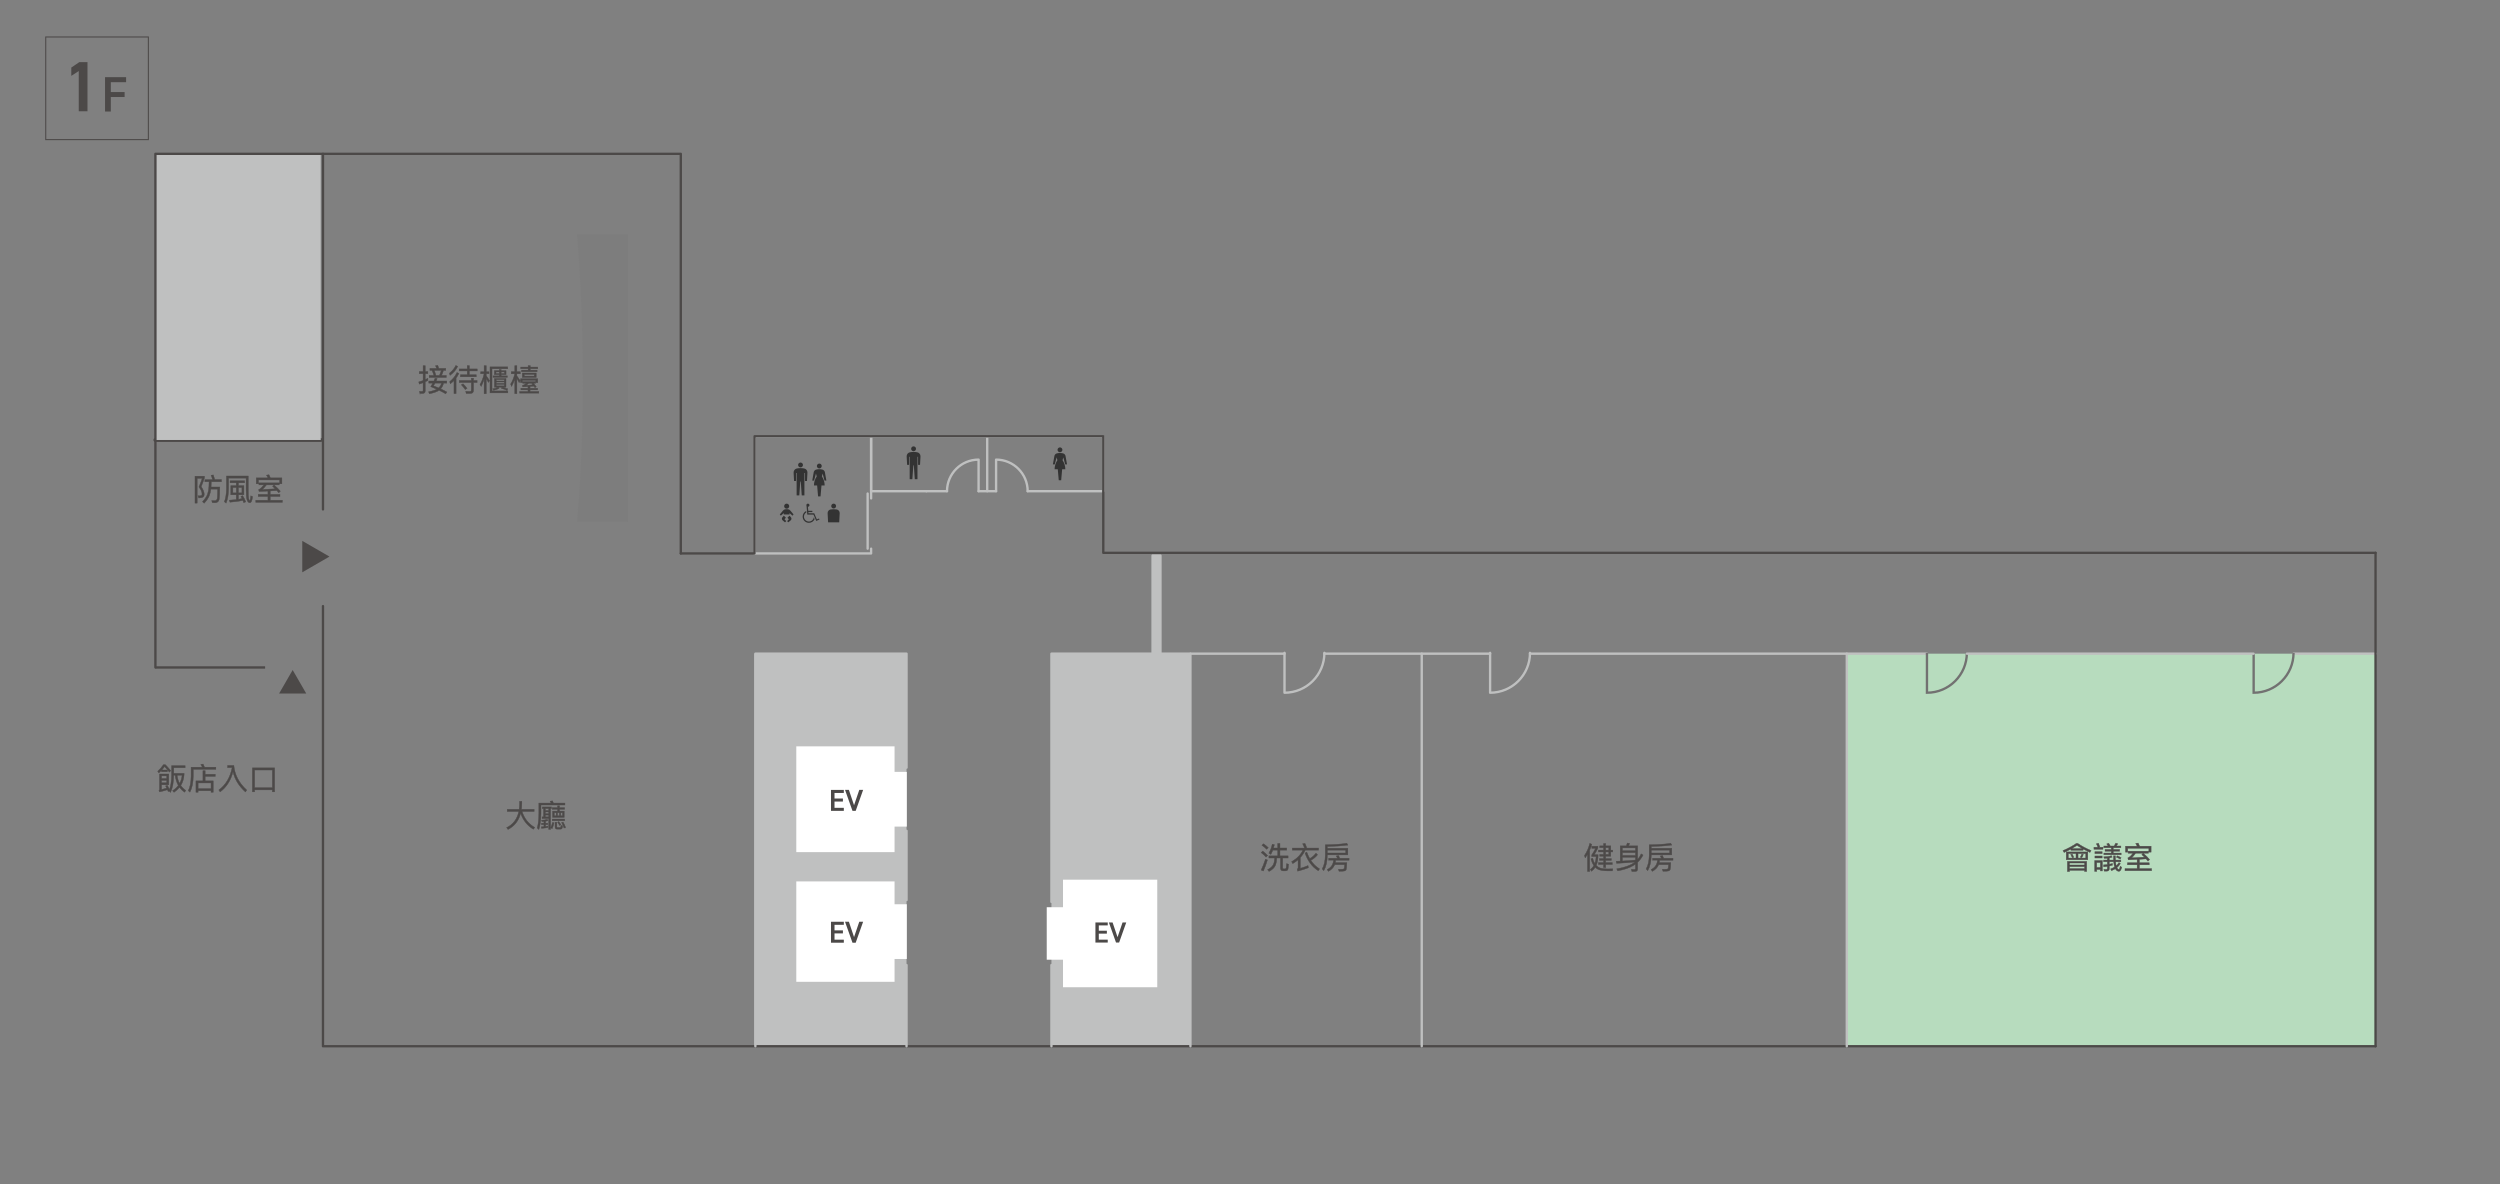<?xml version="1.0" encoding="UTF-8"?>
<svg id="_レイヤー_1" data-name="レイヤー 1" xmlns="http://www.w3.org/2000/svg" viewBox="0 0 897.696 425.197">
  <rect x="0" y="0" width="897.696" height="425.197" fill="#808080" stroke="none"/>
  <rect x="663.142" y="234.72" width="189.863" height="140.965" fill="#b7dcbe"/>
  <path d="M461.239,234.419v14.324c7.911,0,14.324-6.413,14.324-14.324" fill="none" stroke="#bfc0c0" stroke-linecap="round" stroke-linejoin="round" stroke-width=".85"/>
  <path d="M535.063,234.419v14.324c7.911,0,14.324-6.413,14.324-14.324" fill="none" stroke="#bfc0c0" stroke-linecap="round" stroke-linejoin="round" stroke-width=".85"/>
  <path d="M351.388,176.378v-11.339c-6.262,0-11.339,5.076-11.339,11.339" fill="none" stroke="#bfc0c0" stroke-linecap="round" stroke-linejoin="round" stroke-width=".85"/>
  <path d="M357.674,176.378v-11.339c6.262,0,11.339,5.076,11.339,11.339" fill="none" stroke="#bfc0c0" stroke-linecap="round" stroke-linejoin="round" stroke-width=".85"/>
  <rect x="270.896" y="234.72" width="54.618" height="140.965" fill="#bfc0c0"/>
  <rect x="377.552" y="234.72" width="49.905" height="140.965" fill="#bfc0c0"/>
  <line x1="55.805" y1="157.987" x2="115.161" y2="157.987" fill="none" stroke="#4c4948" stroke-linecap="round" stroke-linejoin="round" stroke-width="1.417"/>
  <line x1="115.975" y1="182.919" x2="115.975" y2="55.233" fill="none" stroke="#4c4948" stroke-linecap="round" stroke-linejoin="round" stroke-width=".85"/>
  <rect x="55.805" y="55.233" width="24.786" height="24.786" fill="#e4007f"/>
  <path d="M207.193,187.427h18.295v-103.276h-18.295s4.721,50.163,0,103.276Z" fill="#7d7d7d"/>
  <polyline points="312.797 197.009 312.797 198.723 270.896 198.723 270.896 156.739 312.797 156.739 312.797 178.968" fill="none" stroke="#bfc0c0" stroke-linecap="round" stroke-linejoin="round" stroke-width=".85"/>
  <line x1="311.55" y1="177.222" x2="311.55" y2="197.009" fill="none" stroke="#bfc0c0" stroke-linecap="round" stroke-linejoin="round" stroke-width=".85"/>
  <line x1="340.049" y1="176.378" x2="332.655" y2="176.378" fill="none" stroke="#bfc0c0" stroke-linecap="round" stroke-linejoin="round" stroke-width=".85"/>
  <line x1="357.674" y1="176.378" x2="351.388" y2="176.378" fill="none" stroke="#bfc0c0" stroke-linecap="round" stroke-linejoin="round" stroke-width=".85"/>
  <polyline points="332.655 176.378 312.797 176.378 312.797 156.739 396.166 156.739 396.166 176.378 369.013 176.378" fill="none" stroke="#bfc0c0" stroke-linecap="round" stroke-linejoin="round" stroke-width=".85"/>
  <line x1="354.482" y1="176.378" x2="354.482" y2="156.739" fill="none" stroke="#bfc0c0" stroke-linecap="round" stroke-linejoin="round" stroke-width=".85"/>
  <polygon points="381.705 315.875 381.705 325.763 375.859 325.763 375.859 344.608 381.705 344.608 381.705 354.496 415.544 354.496 415.544 315.875 381.705 315.875" fill="#fff"/>
  <polygon points="321.216 324.696 321.216 316.495 285.931 316.495 285.931 352.548 321.216 352.548 321.216 344.347 325.616 344.347 325.616 324.696 321.216 324.696" fill="#fff"/>
  <polygon points="321.216 277.163 321.216 267.998 285.931 267.998 285.931 305.978 321.216 305.978 321.216 296.814 325.616 296.814 325.616 277.163 321.216 277.163" fill="#fff"/>
  <g>
    <path d="M31.416,39.948h-3.135v-14.438l-2.681,1.738v-2.99l2.87-1.942h2.946v17.633Z" fill="#4c4948"/>
    <path d="M45.281,27.706v1.804h-5.489v3.543h4.952v1.786h-4.952v5.21h-2.074v-12.343h7.563Z" fill="#4c4948"/>
  </g>
  <g>
    <path d="M59.38,274.578c.66.682,1.298,1.397,1.925,2.156l-.495.518c-.66-.837-1.232-1.508-1.716-1.992-.308.44-.638.848-.979,1.222h1.969v.638h-2.09v-.506c-.308.33-.616.639-.946.936l-.418-.583c.748-.683,1.441-1.475,2.057-2.388h.693ZM60.843,283.544c.484-1.298.737-3.025.771-5.182v-3.421h4.862v.726h-4.092v2.014h3.718v.528c-.099,1.463-.495,2.739-1.188,3.828.462.683,1.056,1.276,1.771,1.771l-.375.66c-.737-.495-1.353-1.09-1.859-1.771-.539.671-1.199,1.276-1.969,1.805l-.506-.572c.836-.551,1.518-1.188,2.046-1.903-.594-1.045-.968-2.267-1.133-3.664h-.506c-.044,2.575-.418,4.643-1.144,6.184l-.517-.484-.341.154c-.088-.242-.176-.451-.253-.649-.847.286-1.793.55-2.85.781l-.209-.594c.132-.045.209-.121.209-.231v-5.611h3.323v3.884h-2.597v1.705c.704-.176,1.32-.352,1.849-.527-.132-.286-.264-.539-.396-.76l.638-.209c.286.484.528,1.001.748,1.54ZM59.864,278.605h-1.859v.946h1.859v-.946ZM58.005,281.091h1.859v-.902h-1.859v.902ZM65.398,278.362h-1.815c.143,1.111.44,2.102.902,2.96.495-.88.803-1.87.913-2.96Z" fill="#4c4948" stroke="#4c4948" stroke-miterlimit="10" stroke-width=".142"/>
    <path d="M73.461,275.491h4.048v.771h-8.108v2.409c-.033,2.398-.429,4.323-1.199,5.775l-.594-.528c.649-1.254.99-3.003,1.012-5.247v-3.18h4.038c-.165-.363-.352-.693-.55-1.001l.825-.132c.176.33.352.715.528,1.133ZM73.67,276.724v1.309h3.63v.748h-3.63v1.606h2.893v4.104h-.781v-.55h-4.643v.55h-.781v-4.104h2.508v-3.663h.803ZM75.782,283.192v-2.068h-4.643v2.068h4.643Z" fill="#4c4948" stroke="#4c4948" stroke-miterlimit="10" stroke-width=".142"/>
    <path d="M81.721,275.634v-.77h2.245c.308,3.355,1.848,6.304,4.621,8.834l-.451.683c-2.333-2.091-3.829-4.511-4.478-7.262-.781,3.125-2.321,5.534-4.61,7.229l-.473-.671c2.486-1.838,4.082-4.522,4.786-8.043h-1.639Z" fill="#4c4948" stroke="#4c4948" stroke-miterlimit="10" stroke-width=".142"/>
    <path d="M98.607,284.325h-.803v-.704h-6.381v.704h-.792v-8.603h7.976v8.603ZM97.804,282.852v-6.359h-6.381v6.359h6.381Z" fill="#4c4948" stroke="#4c4948" stroke-miterlimit="10" stroke-width=".142"/>
  </g>
  <path d="M109.97,249.041h-9.763l4.881-8.455,4.881,8.455Z" fill="#4c4948"/>
  <path d="M108.537,205.496v-11.28l9.768,5.64-9.768,5.641Z" fill="#4c4948"/>
  <g>
    <path d="M150.781,141.289l-.165-.771c.308.022.594.044.88.044s.429-.143.429-.406v-2.718c-.451.176-.902.341-1.364.495l-.198-.792c.528-.132,1.056-.297,1.562-.495v-2.476h-1.364v-.759h1.364v-2.102h.77v2.102h.936v.759h-.936v2.146c.33-.154.639-.319.946-.484v.804c-.319.165-.638.318-.946.473v3.245c0,.616-.308.936-.924.936h-.99ZM156.986,135.92c-.11.309-.231.605-.363.881h3.807v.77h-1.155c-.176.814-.517,1.496-1.034,2.058.771.352,1.519.737,2.223,1.144l-.43.628c-.682-.407-1.474-.825-2.376-1.255-.737.528-1.893.936-3.466,1.243l-.308-.715c1.265-.22,2.244-.528,2.948-.913-.671-.308-1.386-.605-2.156-.913.286-.44.528-.869.748-1.276h-1.452v-.77h1.837c.154-.342.297-.66.407-.969l.771.088ZM157.58,132.278h2.476v.727h-.804c-.209.66-.439,1.254-.682,1.782h1.684v.759h-6.14v-.759h1.673c-.176-.638-.407-1.232-.671-1.782h-.748v-.727h2.42c-.132-.352-.264-.671-.418-.957l.814-.132c.132.33.264.693.396,1.089ZM156.238,137.57c-.188.33-.386.649-.595.957.639.242,1.266.495,1.87.771.495-.462.837-1.034,1.023-1.728h-2.299ZM158.472,133.005h-2.542c.221.528.418,1.122.605,1.782h1.276c.241-.562.462-1.155.66-1.782Z" fill="#4c4948" stroke="#4c4948" stroke-miterlimit="10" stroke-width=".142"/>
    <path d="M164.356,131.553c-.572,1.221-1.485,2.299-2.75,3.234l-.231-.771c1.057-.813,1.815-1.738,2.288-2.783l.693.319ZM164.763,134.083c-.264.594-.594,1.155-.99,1.684v5.556h-.759v-4.676c-.396.418-.837.803-1.31,1.166l-.231-.759c1.188-.957,2.058-2.058,2.607-3.29l.683.319ZM168.547,131.277v1.199h2.816v.715h-2.816v1.376h2.465v.736h-5.688v-.736h2.454v-1.376h-2.904v-.715h2.904v-1.199h.77ZM169.24,136.613v-.803h.792v.803h1.287v.737h-1.287v2.816c0,.737-.352,1.111-1.045,1.111h-1.584l-.177-.76c.518.033,1.013.056,1.485.056.353,0,.528-.198.528-.595v-2.629h-4.323v-.737h4.323ZM167.69,139.441l-.628.44c-.341-.518-.813-1.089-1.408-1.705l.616-.374c.616.616,1.09,1.166,1.42,1.639Z" fill="#4c4948" stroke="#4c4948" stroke-miterlimit="10" stroke-width=".142"/>
    <path d="M174.607,141.388h-.771v-5.27c-.285.968-.638,1.859-1.056,2.651l-.429-.693c.682-1.133,1.177-2.42,1.474-3.872h-1.243v-.737h1.254v-2.167h.771v2.167h.968v.737h-.968v.715c.385.528.781,1.111,1.177,1.771l-.429.627c-.286-.605-.528-1.111-.748-1.519v5.589ZM182.363,140.376v.693h-6.414v-9.33h6.359v.683h-5.633v7.954h5.688ZM179.217,139.463c-.473.274-1.144.495-2.002.671l-.297-.506c.88-.144,1.54-.33,1.991-.572l.308.407ZM179.283,133.082v-.418h.671v.418h1.761v1.463h-1.761v.418h2.233v.518h-5.138v-.518h2.233v-.418h-1.761v-1.463h1.761ZM181.692,135.887v3.136h-4.158v-3.136h4.158ZM179.283,133.555h-1.178v.572h1.178v-.572ZM181.055,136.801v-.484h-2.872v.484h2.872ZM181.055,137.637v-.462h-2.872v.462h2.872ZM181.055,138.022h-2.872v.528h2.872v-.528ZM181.132,133.555h-1.178v.572h1.178v-.572ZM182.286,139.65l-.209.518c-.648-.297-1.331-.528-2.035-.693l.221-.407c.704.132,1.375.33,2.023.583Z" fill="#4c4948" stroke="#4c4948" stroke-miterlimit="10" stroke-width=".142"/>
    <path d="M185.597,141.356h-.748v-5.304c-.309.99-.693,1.903-1.155,2.729l-.341-.869c.682-1.078,1.177-2.31,1.474-3.696h-1.243v-.759h1.266v-2.156h.748v2.156h1.231v.759h-1.231v.748c.407.528.813,1.122,1.231,1.771l-.429.66c-.308-.639-.583-1.155-.803-1.552v5.513ZM192.308,137.054v.571h-.792c.462.463.813.881,1.056,1.243l-.473.342c-.132-.177-.265-.363-.407-.551-.462.044-.913.077-1.354.121v.649h2.695v.572h-2.695v.561h3.136v.595h-6.898v-.595h3.004v-.561h-2.541v-.572h2.541v-.605c-.627.044-1.243.066-1.859.089l-.176-.463c.572-.197,1.078-.473,1.518-.825h-1.364v-.571h4.61ZM193.089,137.405h-.704v-.847h-4.775v.847h-.692v-1.419h6.172v1.419ZM189.645,131.806v-.528h.76v.528h2.685v.594h-2.685v.518h2.453v.572h-5.589v-.572h2.376v-.518h-2.673v-.594h2.673ZM192.538,133.94v1.606h-4.983v-1.606h4.983ZM191.834,134.457h-3.575v.572h3.575v-.572ZM188.897,138.374c.814-.045,1.617-.11,2.388-.177-.099-.121-.198-.23-.308-.341l.362-.231h-1.474c-.309.286-.627.539-.969.749Z" fill="#4c4948" stroke="#4c4948" stroke-miterlimit="10" stroke-width=".142"/>
  </g>
  <g>
    <path d="M186.42,290.615c.088-.638.132-1.298.143-1.991v-.891h.814v.715c0,.77-.055,1.485-.143,2.167h4.566v.771h-4.334c.77,2.486,2.288,4.4,4.543,5.742l-.495.639c-2.211-1.364-3.729-3.278-4.555-5.765-.682,2.673-2.2,4.62-4.543,5.842l-.495-.66c2.343-1.155,3.795-3.092,4.368-5.798h-4.148v-.771h4.28Z" fill="#4c4948" stroke="#4c4948" stroke-miterlimit="10" stroke-width=".142"/>
    <path d="M198.718,288.36h4.137v.704h-8.592v3.047c-.022,2.377-.286,4.291-.771,5.732l-.594-.539c.374-1.243.572-2.971.594-5.193v-3.751h4.412c-.11-.242-.231-.463-.363-.66l.847-.132c.11.23.22.494.33.792ZM195.319,295.588v-.604c-.231.011-.462.021-.693.021l-.165-.506c.814,0,1.496-.1,2.035-.297l.275.473c-.264.1-.55.176-.858.231v.682h.748v.528h-.748v.66c.308-.044.583-.1.825-.144v.507c-.528.132-1.287.23-2.299.308l-.088-.539c.352-.021.671-.044.968-.066v-.726h-.869v-.528h.869ZM198.014,289.757v.595h-.319v7.47h-.671v-3.905h-2.376v-.595h.517v-2.97h-.44v-.595h3.29ZM197.024,291.044v-.692h-1.199v.692h1.199ZM197.024,292.167v-.628h-1.199v.628h1.199ZM197.024,293.321v-.659h-1.199v.659h1.199ZM198.938,295.445c-.165.813-.385,1.518-.671,2.112l-.539-.342c.308-.571.528-1.198.671-1.892l.539.121ZM200.192,291.265v-.671h-1.915v-.584h1.915v-.638h.726v.638h1.815v.584h-1.815v.671h1.672v2.255h-4.17v-2.255h1.771ZM202.745,294.114v.594h-4.444v-.594h4.444ZM199.719,291.837h-.693v1.11h.693v-1.11ZM200.039,297.733c-.484,0-.727-.264-.727-.781v-1.684h.627v1.562c0,.198.088.297.286.297h.836c.121,0,.209-.032.253-.099.066-.077.121-.297.143-.66l.572.188c-.055.561-.154.901-.286,1.022-.121.1-.308.154-.561.154h-1.144ZM200.875,291.837h-.682v1.11h.682v-1.11ZM201.392,296.106l-.44.308c-.176-.352-.418-.726-.715-1.145l.429-.264c.308.418.55.781.726,1.101ZM201.986,291.837h-.638v1.11h.638v-1.11ZM203.075,297.107l-.528.242c-.275-.76-.572-1.431-.891-2.003l.539-.176c.341.605.638,1.254.88,1.937Z" fill="#4c4948" stroke="#4c4948" stroke-miterlimit="10" stroke-width=".142"/>
  </g>
  <g>
    <path d="M73.417,171.002v.627c-.33.99-.726,2.024-1.177,3.103.682.99,1.056,1.893,1.1,2.706,0,.462-.121.792-.341.99-.308.242-.869.374-1.662.385l-.253-.803c.165.022.308.044.429.044.418-.021.693-.077.825-.165.132-.088.209-.23.209-.451,0-.77-.374-1.639-1.122-2.585.506-1.145.913-2.179,1.199-3.103h-1.826v8.911h-.781v-9.659h3.399ZM76.321,172.201c-.154-.562-.319-1.078-.517-1.54l.792-.133c.187.484.363,1.034.528,1.673h2.387v.77h-3.642c-.011.43-.033,1.067-.077,1.903h3.146c-.022,2.354-.11,3.862-.253,4.533-.198.726-.693,1.111-1.463,1.133-.264,0-.583-.021-.958-.055l-.253-.737c.44.022.825.044,1.133.044.462-.021.759-.308.88-.858.066-.517.099-1.617.11-3.289h-2.41c-.11.913-.319,1.749-.638,2.509-.429.924-1.023,1.771-1.782,2.541l-.583-.55c.902-.979,1.507-1.882,1.804-2.718.286-.836.451-1.771.495-2.806.022-.748.044-1.298.055-1.65h-1.507v-.77h2.75Z" fill="#4c4948" stroke="#4c4948" stroke-miterlimit="10" stroke-width=".142"/>
    <path d="M89.147,170.936v4.764c0,1.694.044,2.795.154,3.278.088.463.209.704.341.704.176,0,.308-.55.418-1.649l.649.308c-.132.869-.275,1.463-.44,1.771-.154.274-.341.418-.539.418-.462,0-.803-.33-1.012-.979-.242-.638-.352-1.914-.352-3.851v-4.016h-6.282v3.796c-.022,2.058-.319,3.784-.902,5.192l-.616-.506c.484-1.243.726-2.806.748-4.687v-4.544h7.833ZM87.838,172.641v.716h-2.211v1.012h1.958v3.312h-1.969v1.617c.484-.088.913-.176,1.287-.286-.132-.274-.275-.528-.407-.77l.638-.253c.429.692.803,1.43,1.111,2.211l-.726.297c-.11-.297-.209-.572-.319-.836-1.078.297-2.618.517-4.621.671l-.231-.726c.946-.044,1.771-.11,2.497-.198v-1.728h-1.969v-3.312h1.958v-1.012h-2.222v-.716h5.226ZM84.857,175.072h-1.243v1.903h1.243v-1.903ZM86.87,175.072h-1.265v1.903h1.265v-1.903Z" fill="#4c4948" stroke="#4c4948" stroke-miterlimit="10" stroke-width=".142"/>
    <path d="M100.257,173.378v.727h-4.577c-.572.77-1.067,1.32-1.496,1.672,1.551-.065,3.103-.143,4.654-.253-.308-.308-.627-.605-.957-.902l.506-.483c.902.748,1.661,1.496,2.277,2.232l-.572.584c-.198-.275-.429-.551-.671-.814-.781.055-1.584.11-2.398.154v1.231h3.51v.737h-3.51v1.375h4.368v.748h-9.549v-.748h4.368v-1.375h-3.487v-.737h3.487v-1.188c-1.034.055-2.09.099-3.168.143l-.176-.682c.066-.022.121-.056.165-.077.451-.198,1.034-.737,1.75-1.617h-1.804v-.727h7.283ZM97.1,171.596h4.115v2.135h-.803v-1.387h-7.591v1.387h-.803v-2.135h4.225c-.165-.352-.352-.682-.55-.979l.88-.154c.176.33.352.715.528,1.133Z" fill="#4c4948" stroke="#4c4948" stroke-miterlimit="10" stroke-width=".142"/>
  </g>
  <g>
    <path d="M455.165,307.199l-.561.561c-.418-.506-1.001-1.034-1.738-1.606l.572-.55c.682.528,1.265,1.067,1.727,1.596ZM455.11,308.805c-.429,1.397-.913,2.718-1.452,3.95l-.792-.341c.594-1.276,1.1-2.575,1.54-3.895l.704.285ZM455.397,304.394l-.572.562c-.418-.451-.979-.936-1.705-1.441l.562-.539c.682.462,1.254.935,1.716,1.419ZM456.332,306.792l-.716-.451c.572-.968.979-2.035,1.222-3.201l.77.165c-.088.418-.197.813-.318,1.199h1.496v-1.629h.813v1.629h2.421v.759h-2.421v2.068h2.927v.759h-1.947v3.477c0,.275.11.418.353.418h.462c.143,0,.264-.055.352-.143.11-.121.188-.704.231-1.738l.726.242c-.077,1.155-.197,1.837-.352,2.057-.154.198-.407.309-.781.309h-.88c-.286,0-.506-.088-.66-.265-.154-.187-.231-.418-.231-.692v-3.664h-1.342c-.022.925-.154,1.728-.385,2.398-.353.979-1.155,1.782-2.388,2.421l-.528-.639c1.078-.528,1.782-1.188,2.135-1.98.241-.594.374-1.331.396-2.2h-2.057v-.759h3.157v-2.068h-1.749c-.209.55-.44,1.056-.704,1.529Z" fill="#4c4948" stroke="#4c4948" stroke-miterlimit="10" stroke-width=".142"/>
    <path d="M468.432,304.515c-.209-.562-.44-1.078-.693-1.54l.848-.132c.23.483.451,1.045.66,1.672h4.214v.759h-4.786c-.44.979-1.034,1.87-1.771,2.674v3.851c.99-.275,1.914-.605,2.772-.99l.144.781c-1.067.429-2.354.836-3.862,1.231l-.165-.759c.209-.077.319-.209.319-.385v-2.96c-.572.507-1.21.969-1.903,1.387l-.418-.683c1.87-1.078,3.224-2.453,4.06-4.147h-3.807v-.759h4.39ZM473.097,306.935c-.704.881-1.519,1.529-2.421,1.97.858,1.309,1.915,2.343,3.146,3.092l-.462.671c-2.178-1.364-3.763-3.477-4.753-6.337l.628-.363c.308.858.659,1.628,1.066,2.332.781-.407,1.529-1.056,2.233-1.936l.562.571Z" fill="#4c4948" stroke="#4c4948" stroke-miterlimit="10" stroke-width=".142"/>
    <path d="M483.965,303.437c-2.168.297-4.61.473-7.339.517v.639h7.35v2.376h-7.35v.1c-.044,2.321-.473,4.169-1.275,5.556l-.572-.605c.682-1.188,1.056-2.838,1.111-4.95v-3.73c2.86-.021,5.445-.197,7.733-.527l.342.627ZM477.089,308.871v-.693h3.157c-.132-.297-.265-.571-.407-.813l.825-.133c.132.275.264.595.396.946h3.367v.693h-4.797c-.022.319-.066.616-.132.902h4.125c-.044,1.408-.121,2.233-.22,2.476-.088.241-.275.396-.562.483-.285.077-.891.121-1.814.121h-.198l-.22-.715c.209.011.418.022.627.022.594,0,.968-.033,1.144-.089.154-.065.265-.153.319-.286.033-.143.077-.583.132-1.309h-3.554c-.418,1.034-1.188,1.837-2.288,2.409l-.418-.66c1.397-.682,2.156-1.793,2.277-3.355h-1.76ZM483.205,306.286v-1.013h-6.579v1.013h6.579Z" fill="#4c4948" stroke="#4c4948" stroke-miterlimit="10" stroke-width=".142"/>
  </g>
  <g>
    <path d="M569.205,308.025l-.253-.837c.881-1.275,1.508-2.728,1.903-4.356l.716.33c-.21.771-.463,1.485-.76,2.168v7.591h-.77v-6.117c-.265.429-.539.836-.837,1.222ZM573.772,303.865v.649c-.451.946-.881,1.738-1.299,2.376h1.364v.451c-.033,1.343-.253,2.476-.66,3.399.342.374.727.66,1.155.848.583.253,1.496.396,2.751.429.857,0,1.54-.011,2.046-.033l-.143.737h-1.408c-1.903-.011-3.202-.22-3.884-.627-.33-.176-.616-.407-.88-.671-.375.583-.825,1.066-1.364,1.44l-.386-.671c.507-.362.925-.825,1.255-1.375-.451-.638-.804-1.441-1.067-2.409l.638-.242c.176.737.44,1.375.781,1.914.264-.726.429-1.562.474-2.52h-1.596v-.571c.517-.727.979-1.519,1.386-2.377h-1.342v-.748h2.179ZM576.565,307.442v.857h2.035v.627h-2.035v.814h2.376v.66h-2.376v1.122h-.759v-1.122h-1.838v-.66h1.838v-.814h-1.496v-.627h1.496v-.857h-1.387v-.639h1.387v-.891h-1.838v-.649h1.838v-.892h-1.387v-.638h1.387v-.847h.759v.847h1.826v1.529h.704v.649h-.704v1.529h-1.826ZM576.565,305.263h1.122v-.892h-1.122v.892ZM576.565,306.803h1.122v-.891h-1.122v.891Z" fill="#4c4948" stroke="#4c4948" stroke-miterlimit="10" stroke-width=".142"/>
    <path d="M581.79,303.744h2.2c.143-.33.253-.671.33-1.022l.825.109c-.088.33-.198.627-.33.913h3.224v4.852c.571-.638.989-1.298,1.265-1.991l.683.43c-.528,1.012-1.178,1.881-1.947,2.596v2.377c0,.616-.298.924-.892.924h-1.166l-.209-.759,1.111.033c.241,0,.374-.121.374-.363v-1.562c-.242.176-.474.341-.716.495-1.507.892-3.399,1.529-5.665,1.926l-.353-.716c2.871-.506,4.939-1.243,6.216-2.2l.33-.264c-1.606.198-3.807.352-6.59.473l-.121-.748,1.431-.044v-5.457ZM587.258,304.448h-4.687v1.034h4.687v-1.034ZM582.571,307.144h4.687v-.99h-4.687v.99ZM582.571,309.168c1.826-.088,3.388-.198,4.687-.352v-.99h-4.687v1.342Z" fill="#4c4948" stroke="#4c4948" stroke-miterlimit="10" stroke-width=".142"/>
    <path d="M600.282,303.437c-2.168.297-4.61.473-7.339.517v.639h7.35v2.376h-7.35v.1c-.044,2.321-.473,4.169-1.275,5.556l-.572-.605c.682-1.188,1.056-2.838,1.111-4.95v-3.73c2.86-.021,5.445-.197,7.733-.527l.342.627ZM593.406,308.871v-.693h3.157c-.132-.297-.265-.571-.407-.813l.825-.133c.132.275.264.595.396.946h3.367v.693h-4.797c-.022.319-.066.616-.132.902h4.125c-.044,1.408-.121,2.233-.22,2.476-.088.241-.275.396-.562.483-.285.077-.891.121-1.814.121h-.198l-.22-.715c.209.011.418.022.627.022.594,0,.968-.033,1.144-.089.154-.065.265-.153.319-.286.033-.143.077-.583.132-1.309h-3.554c-.418,1.034-1.188,1.837-2.288,2.409l-.418-.66c1.397-.682,2.156-1.793,2.277-3.355h-1.76ZM599.523,306.286v-1.013h-6.579v1.013h6.579Z" fill="#4c4948" stroke="#4c4948" stroke-miterlimit="10" stroke-width=".142"/>
  </g>
  <g>
    <path d="M741.184,306.099l-.418-.66c1.771-.748,3.377-1.606,4.808-2.585h.484c1.43.968,3.036,1.826,4.808,2.563l-.418.66c-.892-.418-1.706-.825-2.454-1.232v.462h-4.367v-.429c-.748.406-1.562.813-2.442,1.221ZM749.677,305.9v2.806h-7.723v-2.806h7.723ZM749.28,312.931h-.759v-.418h-5.401v.429h-.76v-3.642h6.92v3.631ZM745.452,306.506h-2.772v1.606h2.772v-1.606ZM748.522,310.609v-.715h-5.401v.715h5.401ZM748.522,311.886v-.715h-5.401v.715h5.401ZM744.638,307.826l-.539.132c-.153-.396-.352-.759-.571-1.111l.539-.176c.22.33.406.715.571,1.155ZM745.815,303.535c-.583.396-1.222.781-1.903,1.178h3.84c-.704-.396-1.354-.781-1.937-1.178ZM748.951,306.506h-2.772v1.606h2.772v-1.606ZM748.082,306.814c-.144.44-.33.814-.551,1.145l-.539-.187c.198-.286.386-.649.551-1.09l.539.132Z" fill="#4c4948" stroke="#4c4948" stroke-miterlimit="10" stroke-width=".142"/>
    <path d="M754.01,304.074l-.407.154h1.529v.727h-3.245v-.727h1.43c-.153-.44-.341-.847-.561-1.232l.748-.22c.22.484.385.913.506,1.298ZM752.877,312.898h-.727v-3.895h2.772v3.729h-.715v-.527h-1.331v.692ZM754.835,305.823v.693h-2.597v-.693h2.597ZM754.835,307.375v.704h-2.597v-.704h2.597ZM754.208,309.707h-1.331v1.771h1.331v-1.771ZM756.705,308.827v-.66c-.352.033-.726.055-1.111.055l-.197-.55c1.1-.011,2.023-.143,2.761-.407l.286.507c-.308.132-.66.23-1.045.297v.759h1.54c-.021-.462-.033-.968-.033-1.496h.683c0,.55.011,1.056.033,1.496h1.936v.616h-1.892c.044.594.121,1.078.209,1.452.396-.353.736-.748,1.001-1.166l.495.374c-.353.561-.76,1.045-1.243,1.441.209.418.451.627.715.648.188,0,.353-.385.495-1.144l.539.374c-.165.561-.319.946-.473,1.155-.165.197-.353.297-.562.297-.495,0-.913-.319-1.266-.936-.439.275-.901.506-1.408.693l-.274-.627c.528-.188.99-.418,1.408-.683-.154-.483-.253-1.111-.319-1.881h-1.584v.902c.418-.088.803-.177,1.133-.275v.616c-.318.099-.692.198-1.133.286v.979c0,.572-.309.858-.924.858h-.881l-.143-.638c.264.021.528.044.792.044.308,0,.462-.144.462-.43v-.692c-.407.055-.836.109-1.298.165l-.1-.683c.507-.033.979-.077,1.397-.121v-1.012h-1.354v-.616h1.354ZM756.991,303.777c-.143-.264-.308-.506-.506-.737l.693-.242c.209.275.396.605.571.979h1.397c.22-.33.418-.671.594-1.034l.704.242c-.153.286-.318.55-.506.792h1.629v.616h-2.729v.638h2.277v.605h-2.277v.671h2.827v.616h-6.205v-.616h2.662v-.671h-2.244v-.605h2.244v-.638h-2.673v-.616h1.54ZM761.634,308.002l-.33.495c-.439-.308-.902-.539-1.364-.704l.341-.495c.495.198.946.429,1.354.704Z" fill="#4c4948" stroke="#4c4948" stroke-miterlimit="10" stroke-width=".142"/>
    <path d="M771.457,305.637v.727h-4.577c-.572.77-1.067,1.319-1.496,1.672,1.552-.066,3.103-.144,4.653-.253-.308-.309-.627-.605-.957-.902l.507-.484c.901.748,1.661,1.496,2.277,2.233l-.572.583c-.198-.274-.43-.55-.671-.813-.781.055-1.585.109-2.398.153v1.232h3.509v.737h-3.509v1.375h4.367v.748h-9.549v-.748h4.367v-1.375h-3.487v-.737h3.487v-1.188c-1.034.056-2.09.1-3.169.144l-.176-.683c.066-.021.121-.055.165-.076.451-.198,1.034-.737,1.749-1.617h-1.804v-.727h7.283ZM768.3,303.855h4.114v2.134h-.804v-1.386h-7.591v1.386h-.803v-2.134h4.225c-.165-.353-.353-.683-.55-.979l.88-.153c.176.33.352.715.528,1.133Z" fill="#4c4948" stroke="#4c4948" stroke-miterlimit="10" stroke-width=".142"/>
  </g>
  <rect x="55.805" y="55.233" width="59.356" height="102.754" fill="#bfc0c0"/>
  <polyline points="853.005 375.684 115.975 375.684 115.975 217.644" fill="none" stroke="#4c4948" stroke-linecap="round" stroke-linejoin="round" stroke-width=".85"/>
  <line x1="427.457" y1="375.684" x2="427.457" y2="234.72" fill="none" stroke="#bfc0c0" stroke-linecap="round" stroke-linejoin="round" stroke-width=".85"/>
  <line x1="510.516" y1="375.684" x2="510.516" y2="234.72" fill="none" stroke="#bfc0c0" stroke-linecap="round" stroke-linejoin="round" stroke-width=".85"/>
  <line x1="535.063" y1="234.72" x2="475.563" y2="234.72" fill="none" stroke="#bfc0c0" stroke-linecap="round" stroke-linejoin="round" stroke-width=".85"/>
  <line x1="691.93" y1="234.72" x2="549.387" y2="234.72" fill="none" stroke="#bfc0c0" stroke-linecap="round" stroke-linejoin="round" stroke-width=".85"/>
  <line x1="55.805" y1="239.673" x2="95.196" y2="239.673" fill="none" stroke="#4c4948" stroke-miterlimit="10" stroke-width=".85"/>
  <g>
    <path d="M380.609,162.398c.483,0,.874-.391.874-.874s-.391-.874-.874-.874-.874.391-.874.874.391.874.874.874Z" fill="#333"/>
    <path d="M381.811,164.232l.679,2.534h.655l-.528-2.997c-.082-.461-.425-.855-.909-.975-.352-.087-.72-.135-1.099-.135s-.747.047-1.099.135c-.484.12-.827.514-.909.975l-.528,2.997h.655l.679-2.534.273,1.019c-.627.932-.993,2.055-.993,3.263h1.139l.344,3.929h.879l.344-3.929h1.139c0-1.208-.366-2.33-.993-3.263l.273-1.018Z" fill="#333"/>
  </g>
  <g>
    <path d="M328.046,162.023c.482,0,.874-.391.874-.874s-.391-.874-.874-.874-.874.391-.874.874.391.874.874.874Z" fill="#333"/>
    <path d="M329.357,162.405c-.425-.079-.863-.12-1.312-.12s-.886.042-1.312.12c-.72.133-1.213.781-1.175,1.492l.162,3.016h.708v-2.883h.218v8.037h.961l.349-4.979h.175l.349,4.979h.961v-8.037h.218v2.883h.708l.162-3.016c.038-.711-.456-1.359-1.175-1.492Z" fill="#333"/>
  </g>
  <g>
    <path d="M294.194,168.209c.483,0,.874-.391.874-.874s-.391-.874-.874-.874-.874.391-.874.874.391.874.874.874Z" fill="#333"/>
    <path d="M295.396,170.044l.679,2.534h.655l-.528-2.997c-.082-.461-.425-.855-.909-.975-.352-.087-.72-.135-1.099-.135s-.747.047-1.099.135c-.484.12-.827.514-.909.975l-.528,2.997h.655l.679-2.534.273,1.019c-.627.932-.993,2.055-.993,3.263h1.139l.344,3.929h.879l.344-3.929h1.139c0-1.208-.366-2.33-.993-3.263l.273-1.018Z" fill="#333"/>
  </g>
  <g>
    <path d="M287.453,167.834c.482,0,.874-.391.874-.874s-.391-.874-.874-.874-.874.391-.874.874.391.874.874.874Z" fill="#333"/>
    <path d="M288.764,168.216c-.425-.079-.863-.12-1.312-.12s-.886.042-1.312.12c-.72.133-1.213.781-1.175,1.492l.162,3.016h.708v-2.883h.218v8.037h.961l.349-4.979h.175l.349,4.979h.961v-8.037h.218v2.883h.708l.162-3.016c.038-.711-.456-1.359-1.175-1.492Z" fill="#333"/>
  </g>
  <g>
    <path d="M282.478,182.666c.503,0,.911-.408.911-.911s-.408-.911-.911-.911-.911.408-.911.911.408.911.911.911Z" fill="#333"/>
    <path d="M283.75,183.291c-.19-.227-.465-.384-.783-.417-.161-.017-.324-.026-.489-.026s-.329.009-.489.026c-.318.033-.593.19-.783.417l-1.199,1.428.382.455,1.057-.951v.508h2.065v-.508l1.057.951.382-.455-1.199-1.428Z" fill="#333"/>
    <path d="M283.51,185.156l-.765.766.517.517-.62.688.429.429.858-.72c.166-.139.271-.348.271-.581,0-.186-.067-.356-.178-.488l-.513-.611Z" fill="#333"/>
    <path d="M282.211,185.922l-.765-.765-.513.611c-.111.132-.178.302-.178.488,0,.233.106.442.271.581l.858.72.429-.429-.62-.688.517-.517Z" fill="#333"/>
  </g>
  <g>
    <path d="M301.346,187.557h-3.996l-.171-3.243c-.048-.675.431-1.284,1.111-1.385.345-.051.698-.078,1.057-.078s.712.027,1.057.078c.68.101,1.159.71,1.111,1.385l-.17,3.243Z" fill="#333"/>
    <path d="M299.348,182.589c.481,0,.872-.39.872-.872s-.39-.872-.872-.872-.872.39-.872.872.39.872.872.872Z" fill="#333"/>
    <polygon points="300.265 186.025 300.265 185.604 299.844 185.604 299.844 186.025 299.424 186.025 299.424 186.446 299.844 186.446 299.844 186.866 300.265 186.866 300.265 186.446 300.685 186.446 300.685 186.025 300.265 186.025" fill="#333"/>
  </g>
  <path d="M292.511,186.406c-.355.788-1.143,1.332-2.054,1.332-1.232,0-2.242-.999-2.242-2.242,0-.888.522-1.654,1.277-2.02l.044.511c-.511.311-.855.866-.855,1.51,0,.977.799,1.776,1.776,1.776.91,0,1.654-.677,1.765-1.543l.289.677ZM290.102,181.966l.133,1.443h1.465v.466h-1.432l.044.433h2.065l.933,2.198.788-.333.167.377-1.177.511-.977-2.287h-2.231l-.266-3.108c-.044-.078-.067-.167-.067-.255,0-.311.244-.566.555-.566s.566.255.566.566c0,.3-.255.555-.566.555Z" fill="#333"/>
  <rect x="16.423" y="13.28" width="36.85" height="36.85" fill="none" stroke="#4c4948" stroke-miterlimit="10" stroke-width=".383"/>
  <line x1="663.142" y1="375.684" x2="663.142" y2="234.72" fill="none" stroke="#bfc0c0" stroke-linecap="round" stroke-linejoin="round" stroke-width=".85"/>
  <polyline points="55.805 239.673 55.805 55.233 244.458 55.233 244.458 198.723" fill="none" stroke="#4c4948" stroke-linecap="round" stroke-linejoin="round" stroke-width=".85"/>
  <line x1="377.552" y1="375.684" x2="377.552" y2="346.524" fill="none" stroke="#bfc0c0" stroke-linecap="round" stroke-linejoin="round" stroke-width=".85"/>
  <line x1="325.514" y1="375.684" x2="325.514" y2="346.524" fill="none" stroke="#bfc0c0" stroke-linecap="round" stroke-linejoin="round" stroke-width=".85"/>
  <line x1="325.514" y1="323.183" x2="325.514" y2="298.327" fill="none" stroke="#bfc0c0" stroke-linecap="round" stroke-linejoin="round" stroke-width=".85"/>
  <polyline points="325.514 275.65 325.514 234.72 271.236 234.72 271.236 375.684" fill="none" stroke="#bfc0c0" stroke-linecap="round" stroke-linejoin="round" stroke-width=".85"/>
  <rect x="413.866" y="199.493" width="2.832" height="36.103" fill="#bfc0c0" stroke="#bfc0c0" stroke-linecap="round" stroke-linejoin="round" stroke-width=".85"/>
  <polyline points="461.239 234.72 377.552 234.72 377.552 323.847" fill="none" stroke="#bfc0c0" stroke-linecap="round" stroke-linejoin="round" stroke-width=".85"/>
  <line x1="853.005" y1="234.72" x2="823.561" y2="234.72" fill="none" stroke="#bfc0c0" stroke-linecap="round" stroke-linejoin="round" stroke-width=".85"/>
  <path d="M691.93,234.419v14.324c7.911,0,14.324-6.413,14.324-14.324" fill="none" stroke="#727171" stroke-miterlimit="10" stroke-width=".85"/>
  <path d="M809.237,234.419v14.324c7.911,0,14.324-6.413,14.324-14.324" fill="none" stroke="#727171" stroke-miterlimit="10" stroke-width=".85"/>
  <line x1="809.237" y1="234.72" x2="706.254" y2="234.72" fill="none" stroke="#bfc0c0" stroke-linecap="round" stroke-linejoin="round" stroke-width=".85"/>
  <polyline points="244.458 198.723 270.896 198.723 270.896 156.647 396.166 156.647 396.166 198.509 853.005 198.509" fill="none" stroke="#4c4948" stroke-linecap="round" stroke-linejoin="round" stroke-width=".85"/>
  <line x1="853.005" y1="375.684" x2="853.005" y2="198.509" fill="none" stroke="#4c4948" stroke-linecap="round" stroke-linejoin="round" stroke-width=".85"/>
  <g>
    <path d="M303.001,283.637v1.099h-3.346v1.994h3.019v1.089h-3.019v2.254h3.346v1.088h-4.61v-7.523h4.61Z" fill="#4c4948"/>
    <path d="M304.817,283.636l1.853,5.507,1.875-5.507h1.384l-2.67,7.524h-1.155l-2.67-7.524h1.384Z" fill="#4c4948"/>
  </g>
  <g>
    <path d="M303.001,330.982v1.099h-3.346v1.994h3.019v1.089h-3.019v2.254h3.346v1.088h-4.61v-7.523h4.61Z" fill="#4c4948"/>
    <path d="M304.817,330.981l1.853,5.508,1.875-5.508h1.384l-2.67,7.524h-1.155l-2.67-7.524h1.384Z" fill="#4c4948"/>
  </g>
  <g>
    <path d="M397.765,331.237v1.055h-3.209v1.912h2.896v1.044h-2.896v2.161h3.209v1.044h-4.421v-7.216h4.421Z" fill="#4c4948"/>
    <path d="M399.508,331.237l1.776,5.281,1.798-5.281h1.327l-2.561,7.216h-1.107l-2.562-7.216h1.328Z" fill="#4c4948"/>
  </g>
</svg>